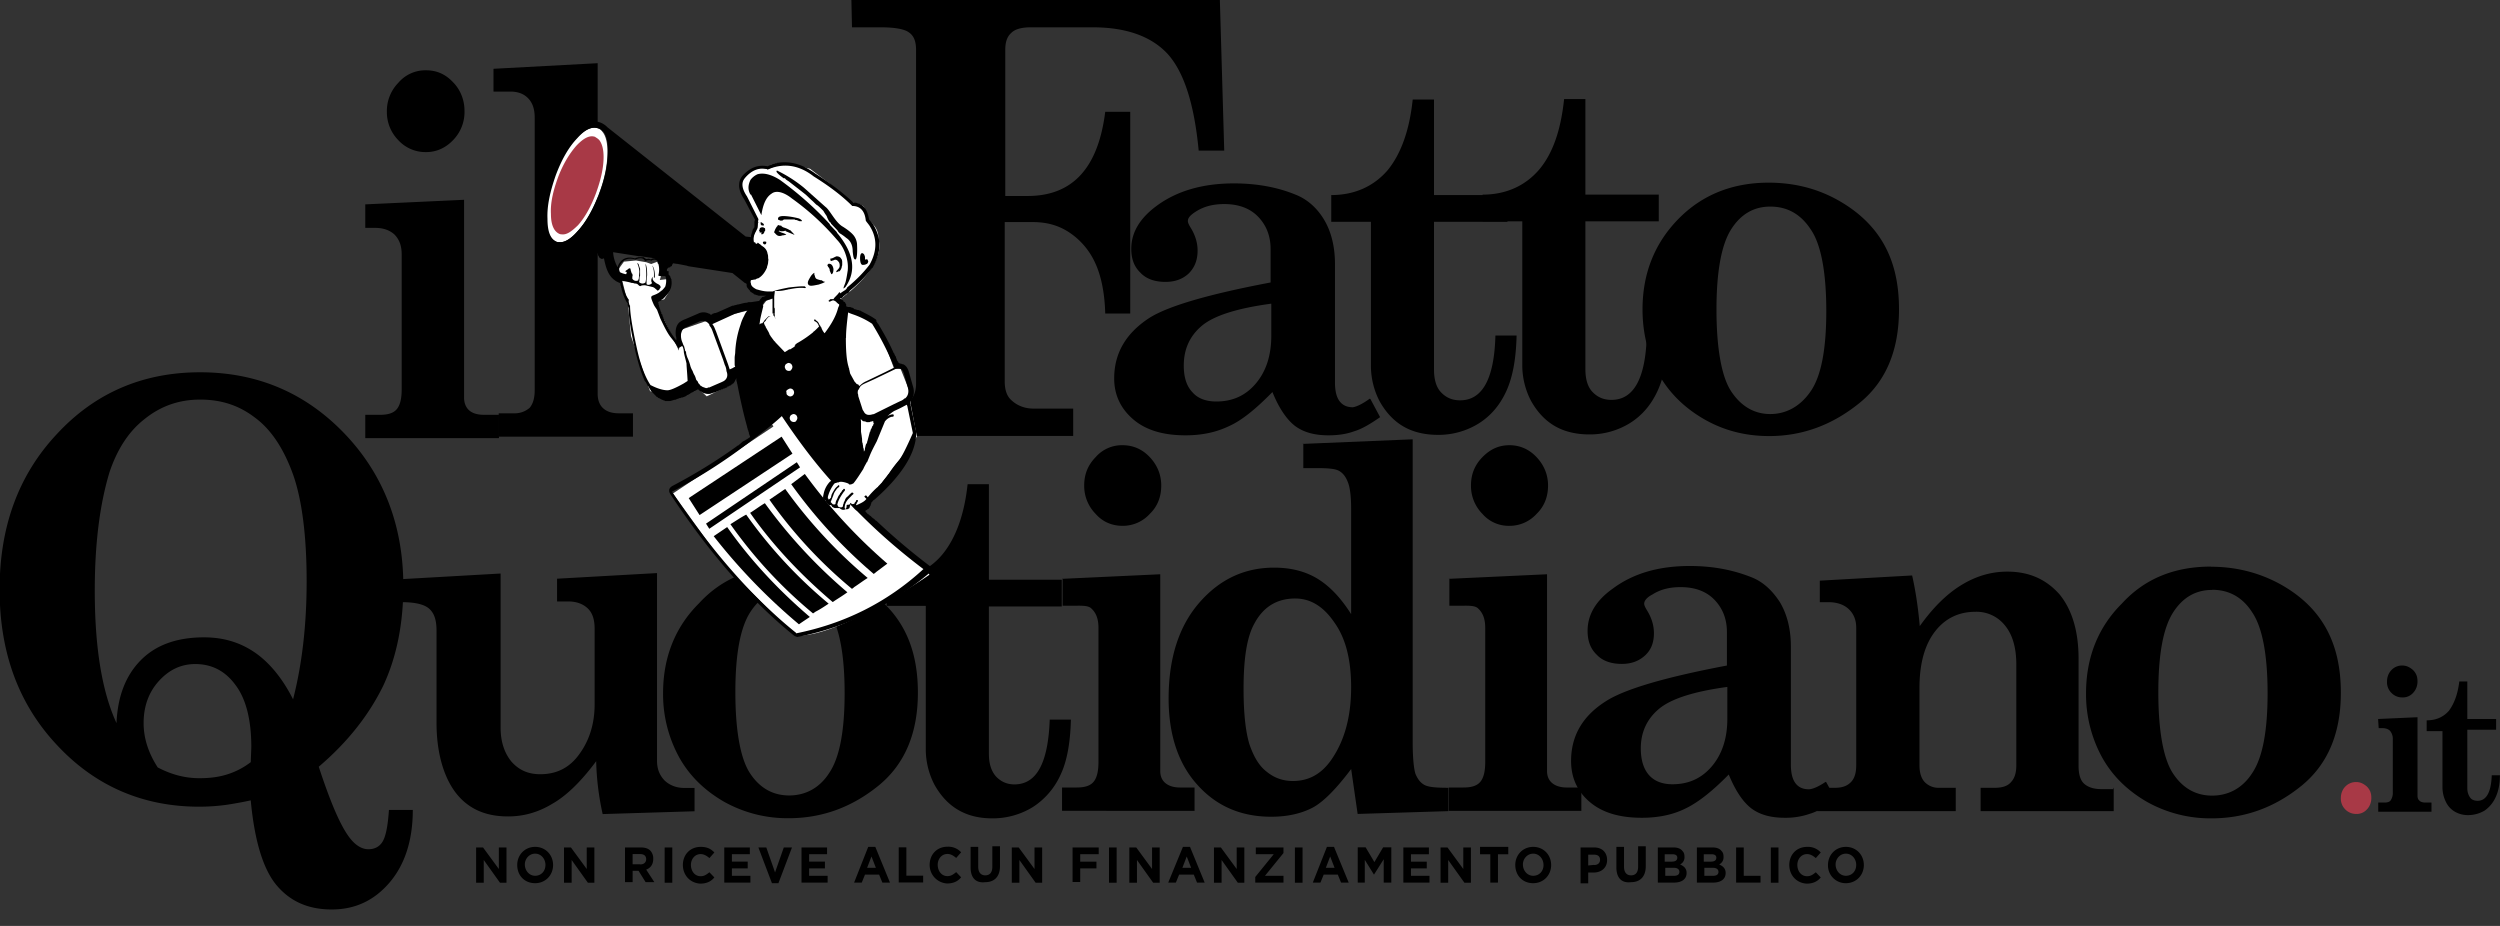 <svg width="108" height="40" fill="none" xmlns="http://www.w3.org/2000/svg"><rect width="100%" height="100%" fill="#333333" stroke="none"/><g clip-path="url(#a)"><path d="M41.806 20.917h.915v4.128h3.147v1.154H42.72v6.36c0 .415.091.734.305.983.213.223.47.344.799.344.963 0 1.457-.931 1.524-2.8h.915c-.024.982-.165 1.792-.445 2.38a3.244 3.244 0 0 1-1.195 1.396 3.298 3.298 0 0 1-1.763.491c-.56 0-1.055-.12-1.476-.37-.42-.248-.75-.612-1.012-1.078a3.322 3.322 0 0 1-.378-1.569v-6.162h-1.69v-1.155c1.031 0 1.855-.395 2.416-1.078.56-.682.939-1.697 1.08-3.017M13.771 33.127c.495 1.5.915 2.507 1.318 3.043.256.344.543.517.823.517.256 0 .47-.096.61-.32.14-.222.232-.663.28-1.377h1.031c0 1.327-.354 2.38-1.012 3.145-.659.765-1.476 1.154-2.488 1.154-1.013 0-1.787-.344-2.373-1.033-.585-.689-.963-1.914-1.128-3.68a16.34 16.34 0 0 1-1.08.197 8.75 8.75 0 0 1-1.152.076c-2.415 0-4.482-.886-6.129-2.653-1.664-1.767-2.488-4-2.488-6.73 0-2.73.824-4.963 2.488-6.73 1.64-1.767 3.708-2.654 6.172-2.654 2.464 0 4.555.887 6.245 2.654 1.689 1.767 2.536 3.98 2.536 6.583 0 1.595-.28 3.043-.866 4.3-.61 1.25-1.524 2.43-2.793 3.508m-1.103-2.922c.378-1.473.585-3.17.585-5.084 0-1.913-.189-3.49-.585-4.618-.397-1.104-.94-1.94-1.64-2.456-.702-.542-1.477-.785-2.373-.785-.896 0-1.69.268-2.397.836-.7.542-1.195 1.327-1.524 2.31-.421 1.396-.634 3.093-.634 5.109 0 2.43.305 4.344.939 5.722.049-1.155.396-2.06 1.055-2.724.658-.663 1.573-.982 2.726-.982.847 0 1.573.223 2.207.663.634.44 1.195 1.13 1.64 2.016m-1.829 2.724.025-.664c0-1.18-.232-2.086-.683-2.679-.446-.612-1.031-.906-1.738-.906-.61 0-1.129.243-1.574.734-.445.491-.658 1.104-.658 1.818 0 .663.213 1.301.61 1.914.61.319 1.195.465 1.804.465.446 0 .848-.05 1.22-.172a3.21 3.21 0 0 0 .988-.517" fill="#000"/><path d="m17.352 25.019 4.274-.243v6.654c0 .612.165 1.103.47 1.474.33.37.726.542 1.244.542.726 0 1.293-.294 1.714-.906.42-.587.634-1.302.634-2.112v-3.266c0-.395-.092-.689-.305-.886-.213-.198-.494-.294-.848-.294h-.47V25l4.318-.243v8.102c0 .37.116.638.33.861.213.198.494.319.847.319h.445v1.008l-3.97.121a11.707 11.707 0 0 1-.28-2.284c-.659.887-1.293 1.5-1.903 1.844-.61.37-1.244.542-1.902.542-.659 0-1.196-.147-1.64-.44-.446-.294-.8-.734-1.056-1.352-.256-.62-.396-1.378-.396-2.259v-3.98c0-.44-.092-.734-.305-.932-.213-.197-.61-.293-1.195-.293v-.982l-.006-.013Zm16.69-.542A6.09 6.09 0 0 1 37 25.21c.89.491 1.55 1.104 1.994 1.888.445.785.659 1.716.659 2.826 0 1.742-.561 3.094-1.714 4.026-1.152.931-2.439 1.397-3.872 1.397a5.604 5.604 0 0 1-2.793-.715c-.848-.491-1.5-1.129-1.946-1.939a5.665 5.665 0 0 1-.683-2.75c0-1.543.519-2.851 1.55-3.878.987-1.078 2.274-1.595 3.847-1.595m.05 1.008c-.702 0-1.27.32-1.69.982-.42.664-.634 1.793-.634 3.439 0 1.646.213 2.87.634 3.508.42.638.988.957 1.69.957.7 0 1.316-.319 1.737-.982.445-.663.659-1.818.659-3.438s-.214-2.826-.659-3.49c-.42-.663-1.012-.982-1.738-.982m11.782-.466 4.25-.198v8.497c0 .224.074.396.214.517s.354.198.634.198h.634v1.008H45.88V34.02h.634c.354 0 .586-.077.726-.243.14-.165.214-.44.214-.86v-5.793c0-.37-.092-.638-.305-.836-.14-.146-.47-.12-.824-.12h-.42v-1.156h-.025l-.006-.006Zm2.628-5.773c.446 0 .848.172 1.171.517.324.344.494.759.494 1.224 0 .492-.164.906-.494 1.225a1.572 1.572 0 0 1-1.17.517c-.47 0-.867-.172-1.171-.517a1.723 1.723 0 0 1-.494-1.225c0-.49.164-.886.494-1.224a1.502 1.502 0 0 1 1.17-.517Zm14.081 5.773 4.25-.198v8.497c0 .224.074.396.214.517s.354.198.634.198h.635v1.008h-5.727V34.02h.635c.353 0 .585-.077.725-.243.14-.165.214-.44.214-.86v-5.793c0-.37-.092-.638-.305-.836-.14-.146-.47-.12-.823-.12h-.421v-1.156h-.025l-.006-.006Zm2.629-5.773c.445 0 .847.172 1.17.517.324.344.495.759.495 1.224 0 .492-.165.906-.495 1.225a1.572 1.572 0 0 1-1.17.517 1.5 1.5 0 0 1-1.171-.517 1.723 1.723 0 0 1-.494-1.225c0-.49.165-.886.494-1.224.33-.338.701-.517 1.17-.517Z" fill="#000"/><path d="m56.284 19.176 4.744-.198v13.09c0 .663.049 1.13.116 1.352.092.224.214.396.397.492.182.095.518.12 1.03.12v1.009l-3.921.121-.28-1.94c-.61.81-1.153 1.379-1.623 1.646-.494.268-1.103.415-1.83.415-1.316 0-2.371-.465-3.189-1.378-.823-.906-1.244-2.162-1.244-3.732 0-1.741.445-3.119 1.318-4.127.872-1.008 1.945-1.524 3.238-1.524.701 0 1.317.146 1.854.465.536.32 1.03.836 1.475 1.544v-4.542c0-.542-.048-.931-.14-1.155-.091-.242-.213-.395-.378-.49-.165-.097-.494-.122-.988-.122h-.56v-1.059h-.025l.006.013Zm-.33 6.679c-.798 0-1.384.37-1.762 1.078-.33.587-.47 1.524-.47 2.826 0 1.078.092 1.869.257 2.405.189.542.42.931.75 1.18.33.268.701.395 1.128.395.701 0 1.244-.319 1.665-.93.56-.811.847-1.844.847-3.12 0-1.18-.231-2.112-.725-2.8-.47-.69-1.03-1.034-1.69-1.034Zm22.936 7.93.42.758c-.42.294-.798.517-1.127.613a3.15 3.15 0 0 1-1.08.172c-.585 0-1.055-.121-1.433-.396-.354-.268-.683-.733-.988-1.473-.701.714-1.317 1.205-1.878 1.473-.543.268-1.17.396-1.878.396-.964 0-1.714-.223-2.257-.69-.542-.465-.798-1.058-.798-1.766 0-1.078.493-1.94 1.5-2.577.799-.517 2.537-1.034 5.232-1.544v-1.448c0-.568-.19-1.034-.543-1.397-.353-.364-.847-.542-1.457-.542-.47 0-.866.095-1.22.319-.232.12-.354.268-.354.395 0 .077.05.172.14.319.19.319.281.638.281.957 0 .395-.116.714-.378.957-.262.242-.585.37-1.012.37-.445 0-.823-.122-1.08-.396-.28-.268-.396-.612-.396-1.033 0-.69.354-1.301 1.08-1.818.89-.664 1.993-.983 3.335-.983 1.012 0 1.878.173 2.677.491.494.198.89.568 1.22 1.079.305.516.47 1.154.47 1.913v5.085c0 .395.073.663.213.835.14.172.33.243.56.243.141 0 .397-.096.727-.32m-4.25-4.101c-1.458.198-2.44.517-2.959.957-.518.44-.774 1.008-.774 1.697 0 .49.116.886.354 1.154.238.268.585.396 1.012.396.683 0 1.244-.243 1.69-.76.444-.516.682-1.205.682-2.06v-1.378l-.006-.006Z" fill="#000"/><path d="M91.312 34.033v1.008h-5.75v-1.008h.61c.329 0 .56-.077.7-.242.165-.173.233-.415.233-.734v-4.344c0-.734-.165-1.302-.494-1.697a1.568 1.568 0 0 0-1.269-.587c-.701 0-1.293.268-1.738.836-.445.567-.683 1.378-.683 2.456v3.336c0 .319.073.568.232.734a.826.826 0 0 0 .61.242h.725v1.008H78.5v-1.008h.775c.304 0 .518-.077.682-.242.165-.166.232-.415.232-.734v-5.939c0-.344-.116-.612-.33-.81-.212-.198-.517-.294-.865-.294h-.378v-.93l3.988-.224c.14.612.256 1.352.33 2.188.56-.785 1.152-1.378 1.786-1.767.634-.39 1.293-.587 1.994-.587.964 0 1.69.344 2.257.982.542.664.823 1.595.823 2.775v4.638c0 .344.073.612.232.759.158.147.396.242.75.242h.518v-.05l.018-.007Zm4.202-9.55c1.055 0 2.043.243 2.958.734.89.491 1.549 1.104 1.994 1.888.445.785.659 1.716.659 2.826 0 1.742-.562 3.094-1.714 4.025-1.153.932-2.44 1.397-3.873 1.397a5.605 5.605 0 0 1-2.792-.714c-.848-.491-1.5-1.129-1.946-1.94a5.664 5.664 0 0 1-.683-2.749c0-1.543.518-2.851 1.55-3.878.987-1.078 2.274-1.595 3.847-1.595m.049 1.008c-.701 0-1.269.319-1.69.982-.42.664-.633 1.793-.633 3.439 0 1.646.213 2.87.634 3.508.42.638.988.957 1.689.957.701 0 1.317-.319 1.738-.982.445-.664.659-1.818.659-3.439 0-1.62-.214-2.826-.66-3.489-.42-.663-1.011-.982-1.737-.982m-75 11.131h.304l.683.931v-.931h.33v1.525h-.28l-.702-.983v.983h-.33V36.61h-.006Zm1.781.76c0-.441.33-.785.774-.785.445 0 .775.344.775.784 0 .44-.33.785-.775.785-.47 0-.774-.345-.774-.785Zm1.22 0c0-.269-.19-.492-.446-.492s-.445.223-.445.466c0 .267.19.49.445.49.256 0 .445-.197.445-.465Zm.796-.76h.304l.683.931v-.931h.33v1.525h-.28l-.702-.983v.983h-.33V36.61h-.006Zm2.64 0h.683c.189 0 .33.05.42.147a.493.493 0 0 1 .117.344c0 .242-.116.396-.305.466l.353.542h-.378l-.305-.491h-.256v.491H27v-1.5Zm.659.733c.164 0 .256-.095.256-.223 0-.146-.092-.223-.256-.223h-.33v.44h.33v.006Zm1.055-.733h.329v1.525h-.33V36.61Zm.786.76c0-.441.305-.785.774-.785.281 0 .446.095.586.242l-.213.242c-.116-.095-.232-.172-.379-.172-.256 0-.42.223-.42.466 0 .268.164.49.42.49.165 0 .256-.076.378-.171l.214.223c-.14.172-.33.268-.61.268-.445-.026-.75-.37-.75-.81v.006Zm1.79-.76h1.103v.293h-.775v.32h.683v.293h-.683v.319h.8v.293h-1.129v-1.525.007Zm1.46 0h.354l.378 1.078.378-1.078h.354l-.586 1.544h-.28l-.586-1.544h-.012Zm1.875 0h1.104v.293h-.775v.32h.683v.293h-.683v.319h.8v.293h-1.129v-1.525.007Zm2.883-.026h.305l.634 1.544h-.329l-.14-.344h-.61l-.14.344h-.33l.61-1.544Zm.33.906-.19-.49-.189.49h.379Zm.987-.886h.33v1.224h.725v.294h-1.055v-1.525.007Zm1.336.759c0-.44.305-.785.774-.785a.74.74 0 0 1 .586.242l-.214.243c-.115-.096-.231-.172-.378-.172-.256 0-.42.223-.42.465 0 .268.164.492.42.492.165 0 .256-.077.378-.173l.214.224c-.14.172-.33.267-.61.267a.799.799 0 0 1-.75-.81v.007Zm1.769.108v-.886h.329v.86c0 .243.116.37.305.37s.305-.12.305-.37v-.886h.33v.861c0 .466-.257.69-.635.69-.397.05-.634-.173-.634-.639Zm1.773-.861h.305l.683.931v-.931h.33v1.525h-.281l-.702-.983v.983h-.329V36.61h-.006Zm2.633 0h1.128v.293h-.799v.32h.702v.293h-.702v.587h-.33v-1.5.007Zm1.573 0h.33v1.525h-.33V36.61Zm.872 0h.305l.683.931v-.931h.33v1.525h-.281l-.701-.983v.983h-.33V36.61h-.006Zm2.322-.026h.305l.634 1.544h-.33l-.14-.344h-.634l-.14.344h-.33l.635-1.544Zm.354.906-.19-.49-.188.49h.378Zm.981-.88h.304l.683.931v-.931h.33v1.525h-.28l-.702-.983v.983h-.33V36.61h-.005Zm1.789 1.276.798-.983h-.774v-.293h1.195v.242l-.799.983h.8v.293h-1.22v-.242Zm1.713-1.276h.33v1.525h-.33V36.61Zm1.385-.026h.304l.635 1.544h-.33l-.14-.344h-.61l-.14.344h-.33l.61-1.544Zm.329.906-.19-.49-.188.49h.378Zm.988-.886h.353l.379.638.378-.638h.353v1.524h-.329V37.12l-.42.664-.397-.638v.982h-.305v-1.524h-.012Zm1.983.006h1.104v.293h-.775v.32h.683v.293h-.683v.319h.8v.293h-1.129v-1.525.007Zm1.602 0h.305l.683.931v-.931h.329v1.525h-.28l-.702-.983v.983h-.33V36.61h-.005Zm2.156.293h-.445v-.319h1.22v.32h-.446v1.224h-.33v-1.225Zm1.077.467c0-.441.33-.785.775-.785.446 0 .775.344.775.784 0 .44-.33.785-.775.785-.47 0-.774-.345-.774-.785Zm1.22 0c0-.269-.189-.492-.445-.492s-.445.223-.445.466c0 .267.19.49.445.49.257 0 .446-.197.446-.465Zm1.601-.76h.586c.353 0 .56.223.56.542 0 .345-.255.542-.585.542h-.231v.466h-.33v-1.55Zm.586.759c.164 0 .256-.096.256-.223 0-.147-.092-.224-.256-.224h-.256v.466l.256-.025v.006Zm.961.102v-.886h.33v.86c0 .243.115.37.304.37.19 0 .305-.12.305-.37v-.886h.33v.861c0 .466-.257.69-.635.69-.396.05-.634-.173-.634-.639Zm1.789-.861h.683c.165 0 .305.05.378.147.073.076.092.146.092.268a.339.339 0 0 1-.19.319c.165.076.281.172.281.37 0 .267-.213.414-.543.414h-.7v-1.525.007Zm.61.612c.14 0 .232-.05.232-.172 0-.096-.073-.147-.214-.147h-.329v.32h.311Zm.091.613c.14 0 .232-.051.232-.172 0-.096-.073-.173-.231-.173h-.379v.345h.379Zm.987-1.225h.683c.164 0 .305.05.378.147.073.076.091.146.091.268a.339.339 0 0 1-.189.319c.165.076.28.172.28.37 0 .267-.213.414-.542.414h-.701v-1.525.007Zm.61.612c.14 0 .231-.05.231-.172 0-.096-.073-.147-.213-.147h-.33v.32h.312Zm.091.613c.14 0 .232-.051.232-.172 0-.096-.073-.173-.232-.173h-.378v.345h.378ZM75 36.61h.33v1.225h.725v.293H75v-1.525.007Zm1.5 0h.33v1.525h-.33V36.61Zm.797.76c0-.441.305-.785.774-.785a.74.74 0 0 1 .586.242l-.214.242c-.115-.095-.231-.172-.378-.172-.256 0-.42.223-.42.466 0 .268.164.49.42.49.165 0 .256-.076.378-.171l.214.223c-.14.172-.33.268-.61.268-.445-.026-.75-.37-.75-.81v.006Zm1.672 0c0-.441.329-.785.774-.785s.775.344.775.784c0 .44-.33.785-.775.785a.764.764 0 0 1-.774-.785Zm1.22 0c0-.269-.19-.492-.446-.492s-.445.223-.445.466c0 .267.19.49.445.49.256 0 .445-.197.445-.465Zm22.558-6.31 1.689-.076v3.387c0 .096.024.172.091.223.049.051.141.077.256.077h.257v.395h-2.3v-.395h.257c.14 0 .231-.026.28-.096a.571.571 0 0 0 .092-.344v-2.31a.525.525 0 0 0-.116-.344c-.067-.077-.189-.121-.33-.121h-.164l-.025-.396h.013Zm1.03-2.309c.189 0 .329.076.47.198.14.146.189.293.189.49 0 .199-.073.37-.189.492a.592.592 0 0 1-.47.198.64.64 0 0 1-.469-.198.644.644 0 0 1-.189-.491c0-.198.073-.37.189-.491a.623.623 0 0 1 .469-.198Z" fill="#000"/><path d="M101.784 33.784c.189 0 .329.077.469.198.14.147.189.293.189.491s-.073.37-.189.491a.589.589 0 0 1-.469.198.645.645 0 0 1-.47-.198.648.648 0 0 1-.189-.49c0-.199.073-.37.189-.492a.645.645 0 0 1 .47-.198Z" fill="#A83946"/><path d="M106.234 29.44h.354v1.62h1.244v.466h-1.244v2.526c0 .172.049.293.116.395.067.103.189.147.329.147.378 0 .586-.37.61-1.103h.354c0 .395-.074.714-.189.956a1.4 1.4 0 0 1-.47.568 1.402 1.402 0 0 1-.701.198 1.13 1.13 0 0 1-.586-.147.975.975 0 0 1-.396-.44 1.418 1.418 0 0 1-.14-.612v-2.43h-.683v-.466c.42 0 .725-.147.963-.415.232-.319.378-.715.445-1.25M36.781 0h15.917l.189 6.507h-1.104c-.19-2.016-.634-3.388-1.336-4.172-.7-.76-1.786-1.155-3.238-1.155h-2.677c-.396 0-.683.077-.847.243-.19.172-.257.414-.257.733v6.31h.964c1.945 0 3.049-1.207 3.354-3.637h1.08v8.714h-1.08c-.025-.931-.19-1.671-.445-2.207a3.128 3.128 0 0 0-1.08-1.276c-.47-.319-.988-.466-1.597-.466h-1.22v6.877c0 .37.091.638.28.81.257.243.586.37.964.37h1.714v1.18h-9.556v-1.154h1.597c.379 0 .659-.096.866-.32.214-.197.305-.465.305-.784V2.163c0-.37-.091-.613-.305-.76-.189-.146-.61-.223-1.22-.223h-1.243L36.78 0Z" fill="#000"/><path d="m59.201 17.236.42.785c-.42.293-.798.517-1.127.612-.33.122-.702.173-1.104.173-.586 0-1.055-.122-1.433-.396-.354-.268-.701-.759-.988-1.474-.701.715-1.317 1.225-1.878 1.474-.561.268-1.171.396-1.879.396-.963 0-1.713-.224-2.256-.69-.543-.465-.823-1.058-.823-1.766 0-1.078.494-1.94 1.5-2.603.799-.517 2.561-1.034 5.257-1.544v-1.448c0-.568-.19-1.033-.543-1.397-.354-.364-.848-.542-1.458-.542-.47 0-.866.096-1.22.319-.23.147-.353.268-.353.414 0 .077.049.173.14.32.19.318.28.637.28.956 0 .396-.115.715-.377.983-.256.242-.586.37-1.013.37-.445 0-.823-.122-1.079-.396-.28-.268-.396-.612-.396-1.033 0-.69.353-1.302 1.08-1.844.89-.663 2.018-.982 3.353-.982 1.012 0 1.903.172 2.677.491.494.198.915.568 1.22 1.078.305.51.47 1.155.47 1.914v5.11c0 .395.073.663.213.835.14.172.33.243.56.243.166-.026.422-.147.727-.37m-4.275-4.102c-1.458.198-2.464.517-2.982.957-.519.44-.775 1.008-.775 1.716 0 .49.116.886.378 1.154.232.268.586.396 1.03.396.684 0 1.245-.243 1.69-.76.445-.516.683-1.205.683-2.085v-1.378h-.024ZM67.574 4.28h.915v4.128h3.17v1.154h-3.17v6.386c0 .414.091.759.305.982.213.223.47.345.823.345.963 0 1.476-.932 1.524-2.8h.915c-.024 1.007-.164 1.792-.445 2.404-.28.612-.683 1.078-1.195 1.397a3.284 3.284 0 0 1-1.763.491c-.56 0-1.079-.12-1.5-.37-.42-.248-.75-.612-1.012-1.078a3.322 3.322 0 0 1-.378-1.569V9.562h-1.714V8.408c1.03 0 1.854-.396 2.44-1.078.585-.69.939-1.697 1.079-3.043" fill="#000"/><path d="M61.035 4.3h.914v4.127h3.172v1.155h-3.172v6.385c0 .415.092.76.305.983.214.223.47.344.824.344.963 0 1.475-.931 1.524-2.8h.915c-.024 1.008-.165 1.792-.445 2.405-.28.612-.683 1.078-1.196 1.397a3.284 3.284 0 0 1-1.762.49c-.561 0-1.08-.12-1.5-.37-.42-.248-.75-.612-1.012-1.077a3.32 3.32 0 0 1-.378-1.57V9.582H57.51V8.427c1.03 0 1.854-.395 2.44-1.078.56-.689.938-1.697 1.078-3.043m15.374 3.585c1.08 0 2.067.243 2.958.734.89.491 1.573 1.129 2.018 1.914.446.784.659 1.716.659 2.825 0 1.768-.561 3.12-1.714 4.051-1.152.932-2.439 1.423-3.896 1.423-1.031 0-1.97-.243-2.818-.734-.847-.491-1.5-1.129-1.97-1.965-.445-.81-.682-1.741-.682-2.774 0-1.544.518-2.852 1.549-3.905 1.03-1.052 2.347-1.569 3.896-1.569Zm.073 1.034c-.7 0-1.268.319-1.689.982-.42.663-.634 1.818-.634 3.464s.213 2.896.634 3.534c.421.638.988.982 1.69.982.7 0 1.317-.344 1.762-1.008.445-.663.658-1.818.658-3.438s-.213-2.851-.658-3.509c-.445-.688-1.03-1.007-1.763-1.007Zm-60.702-.096 4.275-.198v8.548c0 .224.074.415.214.543.14.127.353.197.634.197h.659v1.008H15.78V17.92h.634c.353 0 .585-.076.725-.242.14-.166.214-.44.214-.861v-5.818c0-.37-.092-.638-.305-.861-.213-.198-.494-.294-.848-.294h-.42V8.835l-.007-.006Zm2.629-5.792c.47 0 .847.172 1.17.516.324.326.5.785.495 1.25a1.74 1.74 0 0 1-.494 1.251c-.33.344-.726.517-1.171.517a1.59 1.59 0 0 1-1.196-.517 1.723 1.723 0 0 1-.493-1.225 1.74 1.74 0 0 1 .493-1.25 1.53 1.53 0 0 1 1.196-.542Z" fill="#000"/><path d="m21.313 2.972 4.506-.242v14.29c0 .242.073.465.232.612.158.146.378.223.683.223h.61v1.008h-5.8v-1.008h.659a.977.977 0 0 0 .683-.242c.14-.173.213-.415.213-.76V5.084c0-.37-.091-.637-.28-.835-.19-.198-.445-.293-.775-.293h-.725v-.983h-.006Z" fill="#000"/><path d="M25.845 5.55c-.256-.096-.585.025-.963.44-.378.396-.683.931-.94 1.595-.255.689-.377 1.301-.353 1.843 0 .568.165.887.42 1.008a.274.274 0 0 0 .141.026c.232.025.494-.121.799-.466.354-.395.659-.931.915-1.595.256-.663.378-1.275.378-1.843 0-.396-.073-.69-.214-.861a.355.355 0 0 0-.189-.147m6.928 4.05s-.988-1.524-.775-1.715c.232-.198.446-.81 1.171-.568 0 0 .75-.37 1.08-.198l.75.172.847.638.89.81s.562.052.61.243l.116.542s.519.172.494.836c0 0 .378.81-1.152 2.162l-.659.543.19.146 1.03.543.518.146.75 2.035h.28l.422 1.06v.395l.28 1.473-2.275 3.018v.37l2.702 2.404.116.173s-3.921 2.75-5.8 2.628l-2.982-2.947-2.299-3.19 4.342-2.896-1.64-2.481-.116.637-1.128.543-.543-.517-.89.517-1.013-.224-.823-2.379-.14-1.448-.305-1.206-.091-.242.231-.32.519-.05.445.076.213.077.256-.096.256.32-.14.465.445-.051v.491l-.256.396-.396.076 1.03 2.137.116-.906 1.409-.49.61-.122.963-.242.14.319.543-.715.305-.096v-.146l-.914-.198-.19-.517.684-1.352-.543-.172.305-.887.012-.02Z" fill="#fff"/><path d="m37.752 18.264-.025-.051s-.049.025-.073.025h-.025s-.024 0-.048.026h-.092s-.048-.026-.073-.026c-.024-.025-.049-.025-.091-.025a.439.439 0 0 0-.092-.077c0 .026 0 .077.025.121v.415c0 .096.024.223.048.319 0 .076 0 .121.025.198.024.076.024.12.024.172.025.05.025.095.025.172.024-.05.048-.096.048-.147.025-.05.05-.095.05-.172.023-.05.023-.096.048-.121 0-.026.024-.051.024-.077.049-.12.073-.242.092-.344l.024-.026s.025-.05.025-.076c0-.026.024-.051.048-.096l.025-.05s.024-.026.024-.052v-.025l.025-.026-.025-.026s0-.025-.024-.05m-3.641-8.3s-.116-.076-.28-.121c-.05-.026-.092-.051-.092-.077h-.024c-.05 0-.092-.025-.116-.025 0 0-.025.025-.025.051-.024 0-.048.051-.091.121l-.049.121s0 .051.025.051l.048.051c.05.051.092.077.165.077.024 0 .049 0 .116-.026.073 0 .116-.025.165-.025 0-.026-.074-.051-.14-.077-.092-.025-.141-.05-.165-.076h-.025l.025-.026c.024 0 .048.026.073.026.091 0 .14 0 .189-.026 0 0 .024 0 .024.026l.354.147h.024l-.189-.198m.092-1.353a10.85 10.85 0 0 1 1.927 1.768c.164.172.28.37.353.567.092.243.14.491.116.76-.024.146-.048.318-.091.49-.024.096-.073.173-.092.269v.025s.074-.051.092-.077c.47-.688.354-1.448-.354-2.309-.024-.025-.024-.05-.049-.076l-.28-.294v-.025A14.532 14.532 0 0 0 33.69 7.77c-.354-.223-.683-.32-.963-.243a.774.774 0 0 0-.305.243c-.116.242-.116.44 0 .638h.024l.445.887c.073-.492.214-.785.445-.932.19-.147.519-.076.89.223ZM33.03 10.43c-.048 0-.073.026-.073.051 0 0 0 .026.025.051.024.026.048.026.048.026.05 0 .074-.026.074-.096 0-.026-.025-.026-.074-.026m0-.44.025-.025v-.077s0-.05-.049-.05c-.024-.026-.049-.026-.091-.026-.025 0-.05.025-.074.025 0 0-.024.026-.024.051 0 .026-.024.051-.024.077l.024.025v.051h.092l-.025.051s0 .026.025.026c.036 0 .067-.026.091-.051.024-.051.024-.077.024-.077m1.623-.465a.368.368 0 0 0-.14-.096 3.35 3.35 0 0 0-.379-.077c-.354-.05-.518-.025-.518.096v.026s.024.025.049.025c.024 0 .024.026.048.026h.092s.049-.051.091-.051h.421s.025 0 .049.025h.049c.073.026.116.051.14.051h.091v-.025" fill="#000"/><path d="M25.727 5.92c-.232-.096-.494.025-.823.37-.305.344-.586.81-.799 1.378-.213.587-.33 1.103-.305 1.569 0 .491.14.76.354.861.036.02.08.026.116.026.213.025.42-.122.701-.396.305-.344.561-.81.774-1.378.214-.587.33-1.103.33-1.569 0-.345-.073-.587-.19-.734a.62.62 0 0 0-.164-.12" fill="#A83946"/><path d="M32.975 9.747s.025 0 .025-.025c0-.026 0-.051-.05-.077a.189.189 0 0 0-.09-.05v.095l.048.051h.073m3.171 1.327s-.073.025-.115.05c-.092.052-.14.052-.165.052v.025c0 .051 0 .077.049.077.024 0 .048-.026.091-.026.025-.025.073-.025.073-.025.073 0 .116.051.165.121a.311.311 0 0 1 .024.147c0 .05-.024.095-.073.147-.049.05-.073.076-.073.095 0 .02 0 .026.024.026.05-.026.074-.026.092-.051v.025c.049-.025.091-.095.116-.172 0-.051.024-.076.024-.121v-.096c0-.05 0-.121-.049-.172-.024-.051-.091-.096-.189-.096m-.305.32h-.048l-.025.025-.024.025v.026s.024.025.024.05c.025.026.049.052.049.077.024 0 .024.026.024.051v.026c.025.076.05.121.074.172.048 0 .091-.076.091-.223-.024-.147-.091-.223-.165-.223v-.007Zm-.375.714c-.116-.026-.19-.052-.214-.077a.196.196 0 0 1-.049-.121c-.024-.026-.024-.051-.024-.077v-.05s-.092.05-.165.171c-.073.122-.116.198-.116.268s.05.122.14.122c.092 0 .19-.026.33-.051.14-.051.232-.077.28-.122-.024 0-.073 0-.09-.025l-.092-.051v.013Zm1.804-.664c.092 0 .14-.025.19-.05a.204.204 0 0 0 .048-.096c0-.026-.024-.051-.024-.077-.025-.025-.073-.025-.116 0V11.1s-.024-.096-.049-.121c-.091-.096-.164-.026-.164.172 0 .198.048.293.115.293Zm-3.378-3.757.073.077s.073.05.116.076l.726.568.256.242c.116.096.189.198.256.224.091.076.19.172.256.242.024.051.073.121.14.223a.955.955 0 0 0 .092.198c.024.051.073.077.091.096v.025l.28.294s.025.05.05.076l.048.051c.092.051.19.121.281.198.189.121.28.319.28.587.025.242.05.344.116.344.05 0 .092-.197.073-.612a.692.692 0 0 0-.14-.415c-.073-.095-.232-.242-.518-.414-.14-.096-.256-.243-.378-.415-.14-.198-.232-.344-.33-.415l-.939-.835a5.853 5.853 0 0 0-1.152-.734s-.025 0-.025.051c.025.051.116.147.33.294m.048 13.409-.682.465a19.826 19.826 0 0 0 3.567 3.853c.024-.025.073-.05.091-.076.19-.121.379-.268.586-.396a21.022 21.022 0 0 1-3.568-3.853M28.24 11.98s.024 0 .049.026v-.096c0-.223-.049-.37-.116-.44.073.147.091.319.073.517m5.519 6.876-4.013 2.654.47.734 4.012-2.654-.469-.734Zm.659 1.104L30.5 22.621l.14.223 3.922-2.654-.14-.223Zm-3.007 2.8-.585.396a25.39 25.39 0 0 0 3.683 3.808c.165-.12.33-.223.47-.319-1.41-1.205-2.604-2.507-3.568-3.878m1.622-1.034c-.213.122-.396.268-.634.415.964 1.378 2.159 2.654 3.567 3.853.05-.025.074-.05.116-.076.19-.122.354-.224.519-.345a21.908 21.908 0 0 1-3.568-3.853" fill="#000"/><path d="M40.232 24.553c-.024-.05-.049-.096-.091-.121a27.764 27.764 0 0 1-2.233-1.888c-.024-.026-.048-.051-.073-.051l-.073-.077s-.049-.025-.073-.05c-.024-.026-.049-.026-.049-.052-.024-.026-.049-.026-.073-.051-.024-.026-.049-.051-.073-.051l-.073-.077s-.025-.05-.05-.05c.025-.026.05-.052.074-.052.024-.025.049-.05.073-.05l.025-.026s.024-.026.024-.051c.024-.026.024-.051.049-.077 0-.05.024-.076.024-.096v-.025s.049-.025.049-.051l.049-.051s.049-.026.073-.051c1.104-.982 1.69-1.888 1.762-2.698v-.243l-.231-1.104v-.05l-.025-.052v-.05s.049-.052.073-.096a.705.705 0 0 0 .05-.568l-.165-.587c-.05-.198-.14-.319-.257-.37h-.024s-.049-.025-.073-.025c-.025 0-.073-.026-.092-.026-.024-.025-.024-.076-.048-.076-.025-.026-.025-.051-.05-.096 0-.026-.024-.051-.024-.077 0-.025 0-.025-.024-.05 0 0-.024-.026-.024-.052-.025-.025-.025-.05-.025-.05 0-.026-.024-.026-.024-.026-.214-.492-.47-.932-.75-1.397v-.026s-.025-.05-.049-.05c-.165-.122-.378-.224-.61-.345-.024-.026-.049-.026-.073-.026-.024-.025-.049-.025-.092-.025-.024 0-.048-.026-.073-.026-.024 0-.049 0-.073-.025l-.024-.026s-.05-.026-.074-.026c-.024 0-.048-.025-.073-.025h-.091s-.049-.026-.073-.026v-.095l-.025-.026c-.024-.05-.024-.076-.073-.076l-.024-.026v-.025s-.025-.026-.049-.026-.049-.025-.073-.05l-.025-.026c.05 0 .074 0 .092-.026.024 0 .024-.025.049-.05l.024-.026s.049-.026.073-.052c.025-.025.049-.05.073-.05.025 0 .05-.026.074-.052.024-.025.024-.05.048-.076a5.98 5.98 0 0 0 .964-.982s.024 0 .024-.026c.378-.663.378-1.276 0-1.87-.024 0-.024-.025-.024-.025-.049-.05-.092-.12-.14-.172-.074-.466-.28-.714-.683-.733-.47-.44-1.031-.862-1.64-1.25-.544-.396-1.056-.543-1.599-.466h-.024s-.024 0-.049.025h-.073s0 .026-.024.026c-.025 0-.074 0-.092.025-.018.026-.073.026-.091.026-.025.025-.073.025-.092.05h-.024c-.397-.076-.75.052-1.08.415-.213.268-.189.613.074 1.008l.47.887s-.025.076-.025.096v.223s0 .025-.025.025c0 .026-.024.051-.048.077v.025s-.025.051-.025.077c0 .025-.024.051-.024.077 0 .025-.025.05-.025.076v.077l-.231-.026-5.964-4.714a.872.872 0 0 0-.28-.198c-.33-.147-.727 0-1.172.491-.378.415-.701.983-.988 1.716-.256.715-.396 1.378-.378 1.965.025.69.19 1.104.561 1.225.073.025.116.051.19.051h.115s.049 0 .073-.026l1.458.224v.076s.024 0 .024.026c0 0 .025.025.025.05l.049.052s.024 0 .048.025h.049s.024 0 .049-.025l.024.025c.073.37.165.638.354.836 0 0 .024 0 .024.026.073.05.14.12.232.146 0 0 .024.026.049.026.024 0 .024.025.049.025v.051s0 .051.024.077c0 .025 0 .051.024.096v.025c.074.268.165.491.256.612 0 .077.025.122.05.224 0 .344.09.957.304 1.913.116.466.232.862.378 1.18 0 .026.025.052.05.077.023.026.023.051.048.077 0 .025.024.05.049.096.024.025.049.05.049.076.024.025.024.051.048.077.025.025.025.05.049.076l.165.172.024.026s.024 0 .024.025l.025.026h.024l.049.05h.024l.14.078h.025s.024.025.049.025c.024 0 .024 0 .049.026h.189s.073 0 .116-.026c.048 0 .073-.026.091-.026.018 0 .073 0 .091-.025.025 0 .05-.025.092-.025.024-.026.049-.026.091-.026.025-.026.05-.026.092-.026.049-.025.073-.025.116-.05.024 0 .049-.026.073-.052.024 0 .049-.025.073-.025.025-.026.049-.026.073-.051.025-.026.05-.026.092-.051.024 0 .049-.026.073-.051h.024l.14-.077.025.026.024.025s.05.026.074.051c.024 0 .048.026.091.051.073.026.14.051.213.051.05 0 .116 0 .14-.025.025 0 .05 0 .074-.026h.049l.585-.242h-.024c.091-.051.189-.077.256-.147a.415.415 0 0 0 .073-.096l.073-.146c0 .076 0 .121.025.172 0 .051.024.096.024.121.14.715.28 1.327.42 1.818v.026s.025.05.025.076c0 .026 0 .026.025.051v.026s.024.05.024.076v.026s.024.051.024.076c.025.026.025.052.025.077-.025.026-.049.026-.073.051-.025.026-.05.026-.074.051-.024 0-.048.026-.073.051h-.024s-.025.026-.049.026c0 0-.024 0-.024.025-.025 0-.025.026-.05.026 0 .025-.023.025-.048.05l-.024.026s-.05.026-.05.051h-.023s-.05.026-.074.051a23.57 23.57 0 0 1-2.793 1.716c-.024.026-.073.051-.091.096-.024.026-.024.076-.024.121 0 .026.024.077.048.121 1.738 2.629 3.543 4.664 5.373 6.137h.024s.025.026.049.026.049.025.073 0h.025c2.091-.415 3.988-1.353 5.677-2.775.049-.026.049-.077.073-.122.025.052.025 0 0-.05M25.883 8.375c-.256.689-.561 1.224-.94 1.62-.28.319-.56.491-.774.465-.049 0-.091 0-.14-.025-.256-.121-.378-.44-.378-.982-.025-.568.116-1.18.354-1.87.256-.688.56-1.224.939-1.62.353-.395.658-.516.914-.414a.285.285 0 0 1 .165.12h.024c.14.173.214.44.214.81 0 .588-.116 1.207-.378 1.89M38.7 15.934c.19-.051.305.025.354.223l.165.587c.048.172.024.345-.116.466h-.025a.492.492 0 0 1-.189.12l-.256.122-.799.396c-.048.025-.091.05-.14.05-.165.052-.28.026-.354-.076-.024-.05-.048-.076-.073-.121l-.189-.587s0-.076-.024-.121c0-.051 0-.121.024-.147.025-.025.025-.05.049-.077 0-.025.024-.025.024-.05.05-.077.14-.122.256-.173l.379-.172.914-.44Zm-1.22 2.31h.092l.049-.026h.024s.05 0 .073-.026l.025.051v.026l.024.025s0 .026-.024.026v.025s0 .026-.025.051c-.024 0-.024.026-.024.051-.024.026-.024.051-.049.096-.024.026-.024.051-.024.076 0 0 0 .026-.025.026-.024.096-.073.223-.091.345l-.024.076a.182.182 0 0 1-.05.121c-.024.051-.024.096-.048.172-.024.052-.024.096-.049.147 0-.05 0-.121-.024-.172 0-.051-.025-.121-.025-.172-.024-.077-.024-.122-.024-.198-.024-.096-.024-.223-.049-.319v-.415s0-.076-.024-.12c.024.025.073.05.091.076.025 0 .05.025.092.025m-.823-3.61v-.026c0-.319.048-.689.091-1.078.049.026.116.051.19.077.353.12.633.268.847.414.378.613.701 1.25.963 1.888l-.396.198-.823.396a.81.81 0 0 0-.28.198h-.025s-.025-.026-.025-.052h-.024s-.024-.025-.049-.025c0 0-.024 0-.024-.026l-.073-.076-.19-.345c-.024-.076-.024-.12-.048-.197v-.026s-.025-.05-.025-.076c-.091-.294-.116-.734-.116-1.25m.14 6.334h.05c.048 0 .091-.026.14-.051.14-.173.28-.396.42-.613.05-.12.116-.223.165-.319v.026c.049-.121.092-.223.14-.345.074-.172.165-.344.281-.567l.354-.861.049-.052.024-.025c.091-.077.189-.121.256-.121h.024s.025-.026.025-.051v-.026l-.025-.025a.426.426 0 0 0-.256.095c.116-.12.232-.197.305-.242.28-.121.445-.223.543-.268 0 .026.024.051.024.077l.232 1.129v.025c-.28.638-.47 1.008-.585 1.155a4.79 4.79 0 0 0-.445.587.413.413 0 0 0-.074.095c-.073.096-.164.198-.231.294l-.116.121-.05.051s0 .026-.024.026a3.512 3.512 0 0 0-.42.44c-.025-.026-.049-.077-.073-.077h-.025s-.024 0-.024.026c-.025 0-.025.025-.025.025l.092.096-.049.051c-.073.076-.213.147-.396.223v-.05l.024-.026v-.026l.024-.025c0-.026.025-.026.025-.051v-.026s0-.025-.025-.025h-.024s-.024 0-.024.025c0 .026-.025.051-.05.077l-.024.025h.025s-.049.051-.092.051H36.8l-.025-.025c0-.026-.024-.026-.024-.026-.025 0-.025.026-.025.026v.095s-.024.051-.024.077c0 .025-.024.05-.049.05-.024.026-.049.026-.091.026-.025 0-.049-.025-.073-.05 0-.147.048-.268.164-.396l.165-.172s.024 0 .024-.026c.025 0 .025-.025.025-.025v-.026s-.025-.025-.05-.025h-.024l-.024.025c-.073.051-.116.121-.189.172a.333.333 0 0 0-.091.173l-.025.025s-.024.077-.024.096c-.025.025-.025.076-.025.096 0 .019-.024.025-.048.05h-.074s-.024 0-.073-.025l-.024-.026v-.025l-.025-.025c.025-.173.14-.37.281-.568l.024-.026s.025-.025.025-.05v-.026s0-.026-.025-.026h-.024s-.024 0-.024.026c0 0 0 .025-.025.025 0 0-.024 0-.024.026a.428.428 0 0 1-.092.12v.026c-.073.077-.091.147-.116.198-.024.051-.073.121-.073.198 0 0 0 .025-.024.05h-.092l-.073-.076-.024-.025.116-.294a.576.576 0 0 1 .116-.223.309.309 0 0 1 .115-.121l.025-.026v-.05s-.025 0-.025-.026l-.024.025c-.049.051-.091.077-.14.147a2.05 2.05 0 0 0-.14.242l-.025.096v.026c-.024.05-.073.076-.091.095 0 0-.025 0-.025-.025 0 0 0-.026-.024-.026 0-.05 0-.076.024-.146a1.6 1.6 0 0 1 .256-.491l.05-.026h.024s.048-.026.091-.026h.024c.05-.05.232-.025.421.052m-4.226-8.695c0-.051 0-.077.025-.096.048 0 .115-.026.189-.026a.18.18 0 0 1 .115-.05c.165-.096.281-.243.379-.466v-.026c.024-.076.048-.146.048-.197 0-.052.025-.122 0-.173v-.025c0-.051 0-.121-.024-.172a.431.431 0 0 0-.214-.32c-.024-.025-.073-.05-.09-.076-.02-.026-.05-.026-.074-.051l-.025-.026h-.048s0 .051.024.051l-.091-.025s0-.026-.025-.051h-.049v-.026a.581.581 0 0 1 .074-.414l.073-.147c.024-.051.024-.121.024-.172v-.096c0-.05.025-.096.025-.147l-.494-.982c-.232-.344-.257-.612-.074-.81.281-.32.586-.44.94-.37 0 0 .024 0 .024.025.659-.293 1.335-.223 1.994.294.634.395 1.195.81 1.665 1.276.33 0 .543.197.585.638.05.076.116.146.165.223.33.517.33 1.078 0 1.671-.28.37-.61.69-.964.983-.024.025-.024.076-.073.095 0 0 0 .026-.024.026-.073.05-.165.095-.232.172.025 0 .025-.026.025-.026v-.025l-.025-.026h-.024s-.049.077-.073.096l-.116.121s-.049.051-.049.077h-.14l-.025.025s-.024 0-.024.026h-.025V13s0 .025.025.025c0 0 .024.026.024 0h.025l.024-.025h.024s.05-.026.074-.026l.073.026c.073.05.116.095.189.146 0 .051-.025.096-.049.147-.091.37-.305.733-.585 1.104a.673.673 0 0 1-.14-.243c0-.025-.025-.025-.025-.025 0-.026-.024-.052-.024-.052s0-.025-.025-.025c0-.026-.024-.051-.024-.051a.258.258 0 0 0-.116-.147l-.049-.05h-.049v.05l.025.026s.024 0 .049.025c.042.02.073.058.091.096 0 0 .024.025.024.051l.025.051c-.073.077-.14.147-.232.223-.024 0-.024.026-.024.026a4.742 4.742 0 0 1-.635.44l-.048.026s-.074.05-.092.076v.026s-.024 0-.024.025v.026l-.19.12h-.048c-.073.052-.116.077-.189.122l-.073-.077-.33-.344s-.024-.051-.048-.051l-.165-.223s-.024-.051-.049-.077v-.025s-.024-.026-.024-.051l-.14-.243s0-.05-.025-.05l-.024-.052-.025-.076c.025-.052.092-.077.092-.122.091-.12.14-.172.232-.172-.074 0-.116 0-.165.051l-.092.096-.048.05c-.025.052-.073.097-.092.122h-.049l-.048.026-.025.025c.025-.096.025-.198.05-.293.048-.224.09-.37.115-.492v-.025s0-.026-.025-.026c.025-.095.074-.146.092-.172 0 0 .024 0 .049-.025l.213-.077s.049-.025.073-.025v.638s0 .025.025.025h.024v.026h-.024s.024.05.024.076h.025s0 .026.024.051l.024.077c0-.051-.024-.077-.024-.121v-.077l-.024-.026h.024v-.223l-.024-.05v-.441c0-.077.024-.172.024-.268.14 0 .305 0 .494-.051.049 0 .091-.026.14-.026.256-.05.47-.076.659-.05h.024l.025-.026s0-.026-.025-.026l-.024-.025h-.073c-.165 0-.378.025-.61.05-.256.052-.494.097-.702.173h-.189c-.189 0-.353-.05-.518-.096-.14-.076-.232-.146-.232-.267l-.024-.051.012.019Zm1.598 4.637s.073-.05.116-.05a.18.18 0 0 1 .116.05.197.197 0 0 1 .048.122.196.196 0 0 1-.048.12.18.18 0 0 1-.116.052.18.18 0 0 1-.116-.051c-.049-.026-.049-.077-.049-.122-.024-.05 0-.095.049-.12Zm-.073-.86s-.049-.077-.049-.122.024-.096.049-.121c.048-.026.073-.051.116-.051a.18.18 0 0 1 .115.05.197.197 0 0 1 .05.122.196.196 0 0 1-.05.121c-.024.051-.073.051-.115.051a.179.179 0 0 1-.116-.05Zm.213 1.964s.073-.051.116-.051a.18.18 0 0 1 .116.05.196.196 0 0 1 .049.122.196.196 0 0 1-.05.121c-.024.051-.072.051-.115.051a.18.18 0 0 1-.116-.05.196.196 0 0 1-.049-.122c0-.044.025-.096.05-.121ZM28.81 11.75v-.095s0-.026.024-.052l.025-.025s.024-.026.048-.026c.025 0 .05 0 .05-.025.024-.026.048-.026.048-.026.024 0 .024-.025.024-.05.025-.026.025-.052.05-.077l.164.025h.024l.397.077.073.025 1.903.294.518.414s.024.026.049.026c.024 0 .024.026.048.026v.095s.025.077.05.096c.024.019.048.076.09.095v.026l.025.026s.073.05.116.076c0 0 .024 0 .024.026l.05.025h.023c.05.026.092.026.14.051h.33l-.14.051h-.025s-.024 0-.024.026l-.073.076s-.049.077-.049.096h.024v-.025h-.024l-.33.05h-.09s-.074 0-.092.026c-.14 0-.256.051-.396.077h-.025c-.049.025-.116.025-.165.05h-.048l-.659.294c-.024 0-.049.026-.091.026h-.025s-.049.025-.073.025c0 0-.024 0-.024.026-.025 0-.05.025-.05.025-.024 0-.048-.025-.072-.05h-.025a.508.508 0 0 0-.47 0l-.56.241c-.074.026-.116.051-.165.077-.024.025-.049.025-.073.051-.14.121-.19.319-.165.568v.025s.024.051.024.096v.096l-.024-.026s-.024-.025-.024-.05h-.025v-.026l-.024-.026c-.116-.147-.232-.37-.354-.612-.024-.026-.024-.077-.049-.096 0-.026-.024-.026-.024-.051a.361.361 0 0 0-.049-.121c0-.026-.024-.051-.024-.077 0-.025-.024-.05-.049-.076 0-.026 0-.051-.024-.077 0-.025-.025-.05-.025-.076 0-.026-.024-.051-.024-.077 0-.026-.024-.051-.024-.077 0-.025 0-.05-.025-.076v-.026s0-.05-.024-.076c.024-.026.049-.026.073-.051.024 0 .049-.026.073-.051.024-.026.049-.026.073-.051 0 0 .025 0 .025-.026.024-.025.048-.025.048-.05.025 0 .025-.026.05-.052.024 0 .024-.025.024-.025.048-.051.091-.096.14-.173l.024-.05c.05-.147.073-.294.05-.415v-.051s-.025-.026-.025-.051c0 0 0-.026-.025-.026v-.05l-.073-.077v-.147h-.073v.038Zm-2.11-.268s0 .051-.024.051a1.496 1.496 0 0 1-.19-.638l1.104.173h.073l.66.095h-.092s-.074 0-.116.051l-.025-.025c-.048 0-.091-.026-.116 0h-.073l-.024-.026s-.024-.025-.049-.025c0-.026-.024-.026-.049-.026h-.189c-.024 0-.073.026-.116.026 0 0-.024.025-.048.025-.33-.095-.586 0-.726.32Zm3.025 4.963-.19.121c-.353.198-.585.294-.7.294-.19 0-.446-.077-.726-.223 0 .025.024.05.048.076-.256-.344-.47-.887-.634-1.62-.213-.957-.305-1.57-.305-1.888l-.024-.026c-.024-.096-.049-.172-.024-.223-.116-.147-.232-.415-.305-.836.024.026.048.026.091.026.14.025.256.05.33.076h.024c.049 0 .091.026.116.026.073 0 .116.025.14.05.049.052.091.077.116.052.049-.026.116-.026.189-.026l.33.077s.072.025.115.076c.049.026.073.077.091.077.019 0 .074-.026.092-.077l.049-.076s-.025-.026-.025-.051a.319.319 0 0 0-.14-.096c-.116-.076-.165-.121-.189-.198v-.095c-.073.095-.073.197-.024.268-.05.05-.092.076-.165.076h-.024s-.025-.025-.05-.025v-.173l.025-.223c0-.242-.024-.415-.073-.491.049.344.049.612 0 .81a.2.2 0 0 1-.28-.025c.024-.026.024-.077.024-.122 0-.044 0-.095.024-.146v-.294s-.024-.076-.049-.146c0-.039-.024-.07-.048-.096h-.025a1 1 0 0 1 .092.37l-.025.293s-.024.051-.024.077c-.116.05-.213 0-.256-.077 0-.05 0-.121.024-.172h-.024v-.026s0-.025-.024-.025c-.025-.077-.05-.147-.05-.172 0-.026 0-.026-.024-.051h-.024s-.024 0-.049.025c0 0-.024.026-.073.051-.024.026-.049.026-.049.051v.026h.049v.05l-.024.052a.861.861 0 0 1-.281-.096.498.498 0 0 1 0-.268c.14-.268.378-.37.683-.268.213-.095.354-.076.42.077 0-.026.05-.026.05-.026.048-.025.091-.025.164-.025.025 0 .025.025.049.025.116-.076.213-.05.28.026v.095h.025a.929.929 0 0 1 0 .517c.037.02.08.026.116.026h.189c.049.121.049.268 0 .44-.024.05-.092.121-.14.172-.05.026-.092.077-.165.121-.049.026-.091.051-.213.096-.074.026-.092.051-.092.096 0 .044.049.172.116.319.049.095.116.172.14.223l.14.37c.165.344.305.638.47.836.116.146.232.293.305.44l.165-.096s0 .026.024.026c.024.076.049.146.049.242.024.147.073.293.116.491 0 .121.024.32.048.76l.019-.02Zm1.475.051-.56.243h-.05s-.024 0-.024.025h-.073s-.073-.025-.14-.05c-.049-.026-.073-.052-.073-.052h-.025a.247.247 0 0 0-.073-.096s-.024-.025-.024-.05a.246.246 0 0 0-.074-.096c-.024-.051-.024-.096-.073-.198-.049-.077-.073-.147-.091-.198-.049-.076-.073-.147-.092-.198a1.97 1.97 0 0 0-.14-.395c-.024-.077-.049-.147-.049-.198 0-.038-.024-.07-.049-.096 0-.05 0-.076-.024-.095v-.051l-.049-.096c-.024-.076-.049-.121-.073-.198-.073-.293 0-.49.214-.567l.56-.243c.14-.05.281-.025.379.077l.024.025s.024.026.024.051c0 .026.025.051.074.122.024.05.048.095.073.172l.445 1.205.073.224a.639.639 0 0 1 .073.268c.092.223 0 .395-.189.465m.964-2.87a1.763 1.763 0 0 0-.165.395 4.191 4.191 0 0 0-.231 1.18c0 .096-.025.172-.025.268v.243c0 .05 0 .095.025.12l-.025.026s-.049 0-.049.026c-.048.025-.116.05-.164.076l-.073-.223-.519-1.422c-.024-.051-.049-.122-.073-.173a.5.5 0 0 0-.073-.12s0-.026-.025-.026h.025l.963-.44c.05-.026.116-.026.165-.052.14-.05.256-.076.378-.095a.85.85 0 0 0-.14.223m2.232 13.702c-1.83-1.473-3.617-3.489-5.355-6.092a23.152 23.152 0 0 0 3.5-2.258c.422-.319.848-.638 1.245-1.008.658.983 1.36 1.94 2.134 2.8 0 0-.016.01-.049.026a1.063 1.063 0 0 0-.28.542c-.024.096-.024.147-.024.198a.348.348 0 0 0 .091.077h.024v.025l.025.051.073.077.024.025.025.026h.091s.025.05.05.076l.048.026s.049.025.073.025h.19c.09.077.164.096.255.052a.197.197 0 0 0 .049-.122v-.05s.024-.026.049-.026h.024s.049 0 .073-.026l.214.224s.06.057.091.076c.89.906 1.854 1.742 2.867 2.507-1.574 1.448-3.428 2.36-5.495 2.775m-2.159-5.129c-.232.121-.445.268-.683.415a19.832 19.832 0 0 0 3.568 3.853c.048-.026.073-.051.115-.077.19-.096.379-.223.561-.344a20.195 20.195 0 0 1-3.567-3.853" fill="#000"/><path d="m34.765 20.477-.585.44a21.567 21.567 0 0 0 3.567 3.879c.025-.026.073-.051.092-.077l.494-.37a22.975 22.975 0 0 1-3.568-3.878" fill="#000"/><path d="M37.465 18.244h.091l.049-.025h.024s.049 0 .073-.026l.025.051v.026l.024.025s0 .026-.024.026v.025s0 .026-.025.051c-.024 0-.024.026-.024.051-.024.026-.024.052-.049.096-.024.026-.024.051-.024.077 0 0 0 .025-.024.025l-.092.345s0 .025-.024.076a.182.182 0 0 1-.05.121c-.024.052-.024.096-.048.173-.024.05-.024.095-.049.146 0-.05 0-.12-.024-.172 0-.05-.025-.121-.025-.172-.024-.077-.024-.121-.024-.198-.024-.096-.024-.223-.049-.319v-.414s0-.077-.024-.122c.024.026.073.051.091.077.025 0 .05.025.092.025" fill="#fff"/></g><defs><clipPath id="a"><path fill="#fff" d="M0 0h108v39.289H0z"/></clipPath></defs></svg>